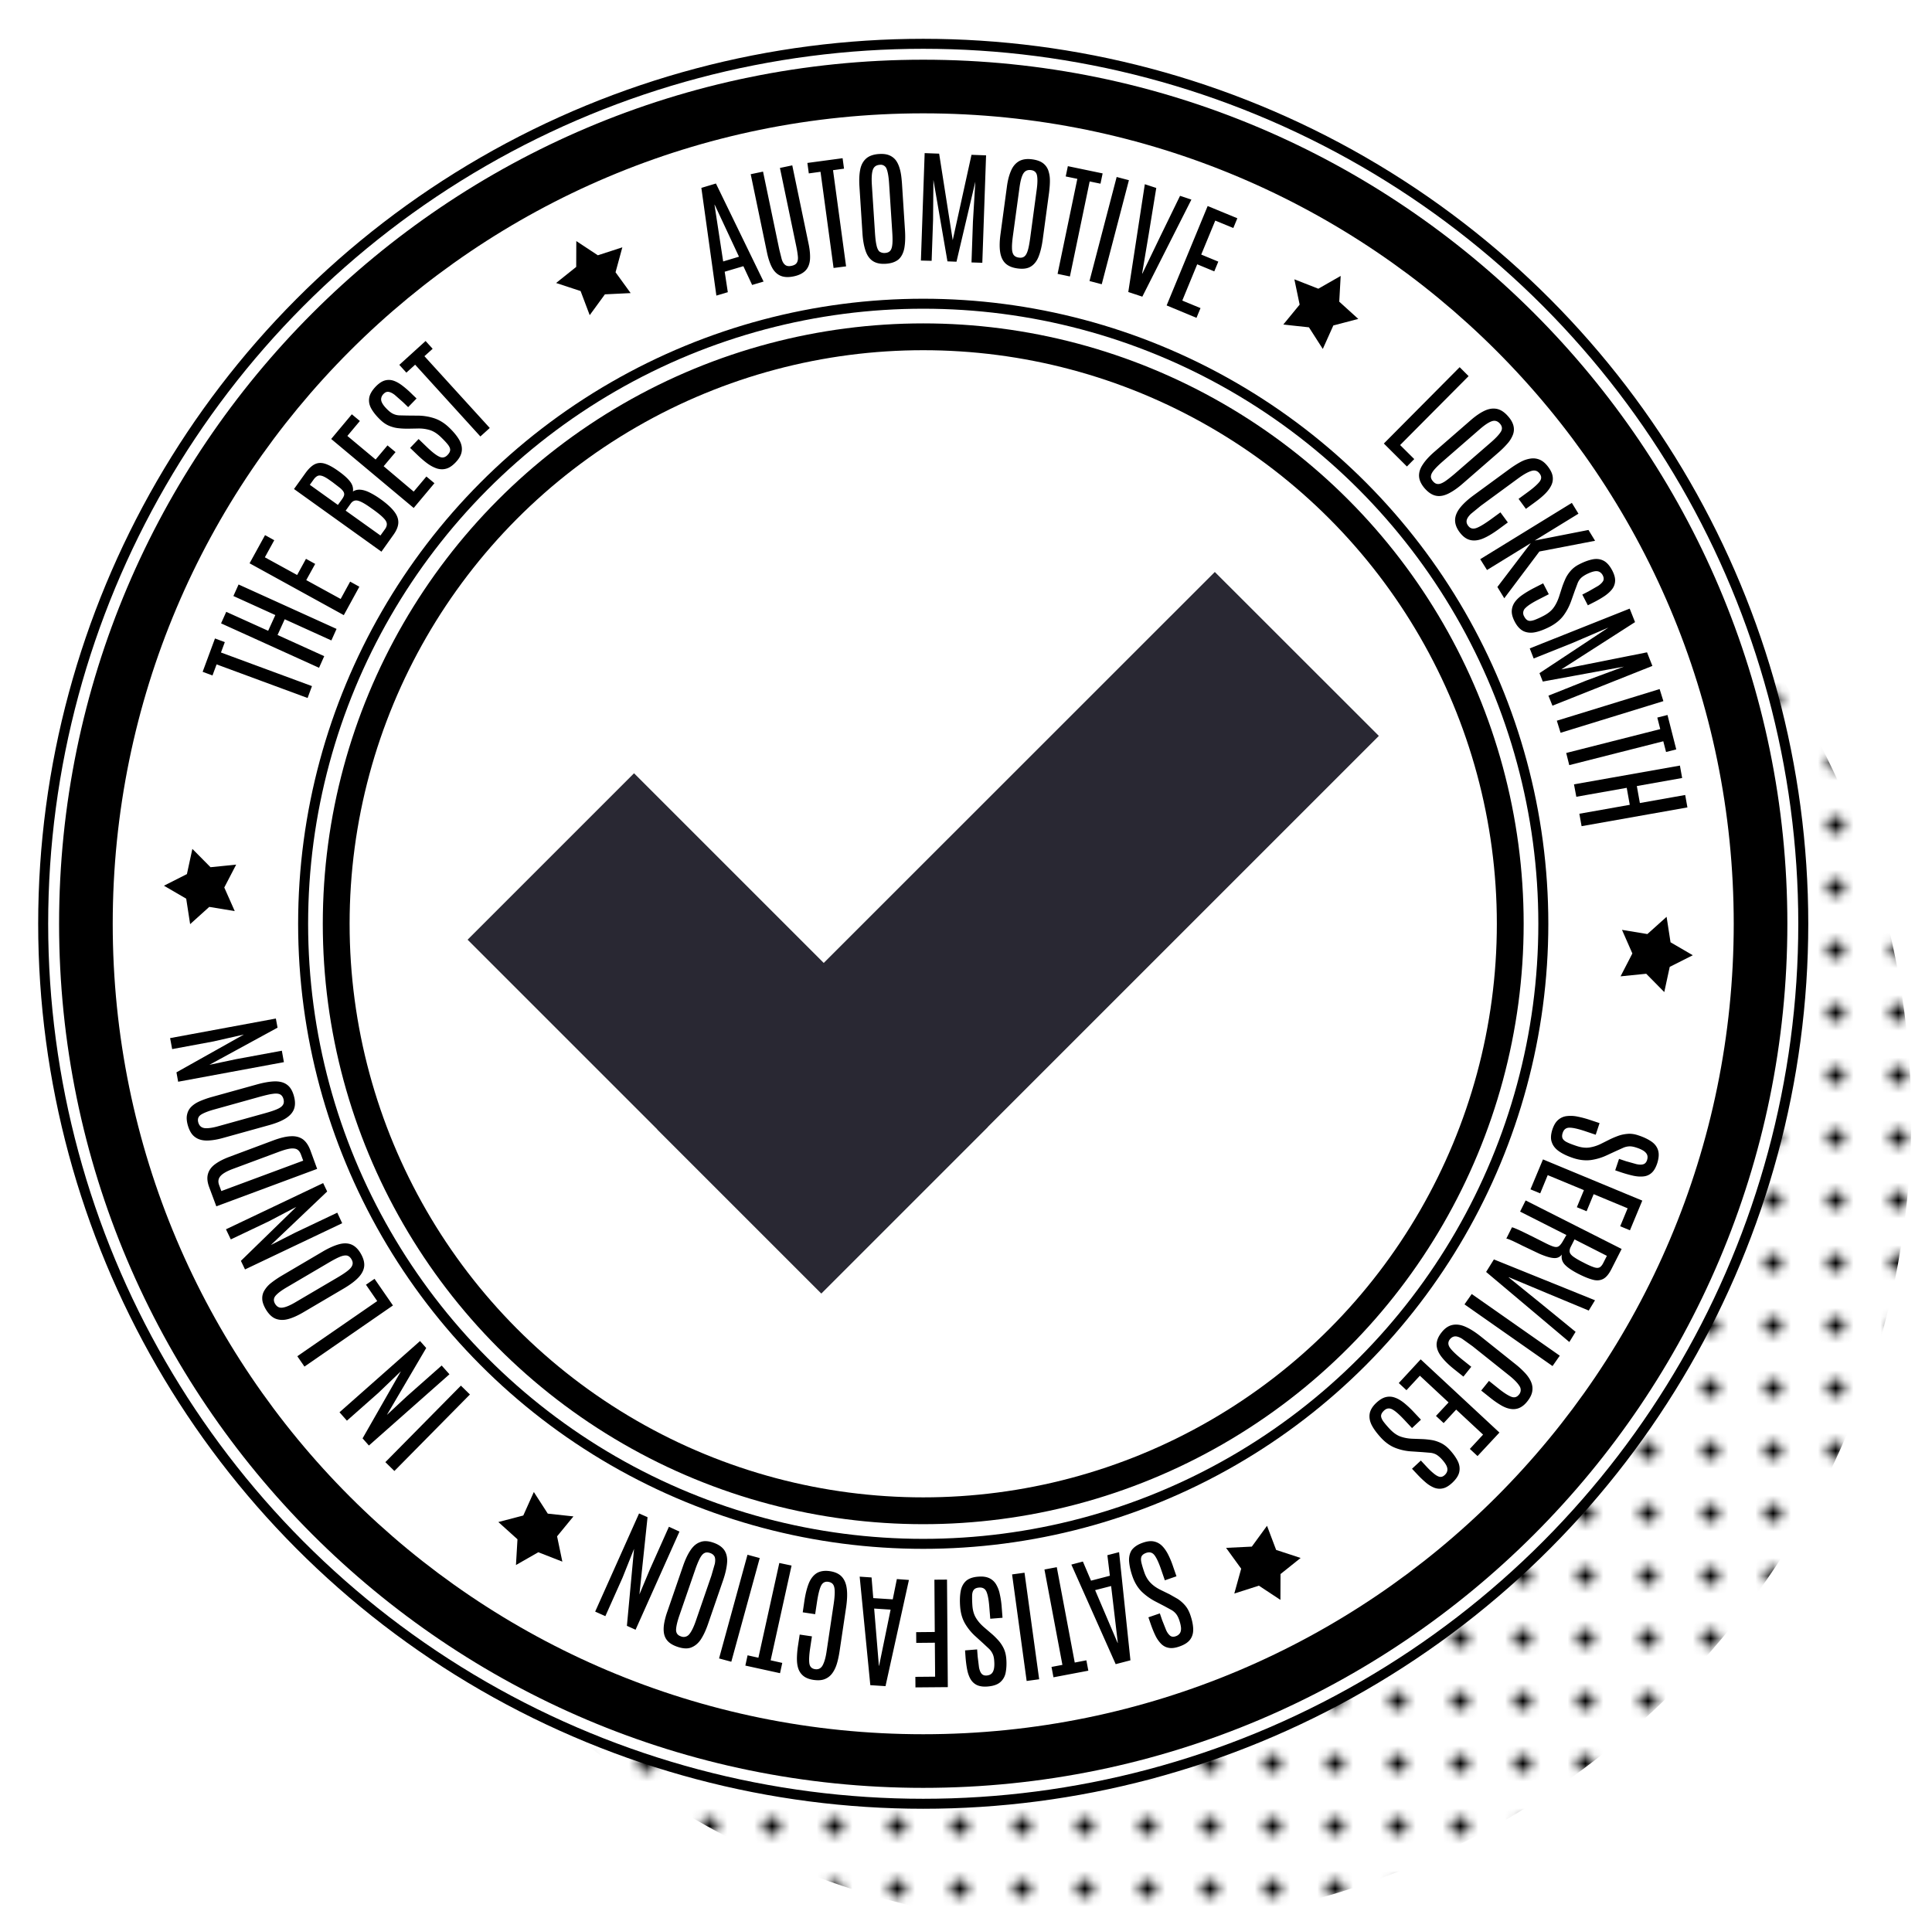 <?xml version="1.0" encoding="UTF-8"?> <svg xmlns="http://www.w3.org/2000/svg" xmlns:xlink="http://www.w3.org/1999/xlink" xmlns:v="https://vecta.io/nano" viewBox="0 0 216.13 215.72"><pattern x="-62.24" y="-227.78" width="6.98" height="6.98" patternUnits="userSpaceOnUse" id="A" viewBox="0 -6.98 6.98 6.98" overflow="visible"><circle cx="3.49" cy="-3.49" r=".98"></circle></pattern><pattern id="B" xlink:href="#A" patternTransform="matrix(1 0 0 1 5.105 22.588)"></pattern><circle cx="123.14" cy="125.05" r="90.67" fill="url(#B)"></circle><circle cx="103.28" cy="103.35" r="98.45" fill="#fff" stroke="#000" stroke-width="1.117"></circle><path d="M103.28 12.68c50.07 0 90.67 40.59 90.67 90.67s-40.59 90.67-90.67 90.67-90.67-40.59-90.67-90.67 40.59-90.67 90.67-90.67m0-6c-53.3 0-96.67 43.36-96.67 96.67s43.36 96.67 96.67 96.67 96.67-43.36 96.67-96.67-43.37-96.67-96.67-96.67h0z"></path><g stroke="#000" fill="none"><circle cx="103.28" cy="103.35" r="69.37" stroke-width="1.117"></circle><circle cx="103.28" cy="103.35" r="65.67" stroke-width="3"></circle></g><path d="M70.55 32.79l-2.88.14-1.7 2.33-1.02-2.7-2.74-.9 2.25-1.8.01-2.89 2.41 1.59 2.74-.89-.76 2.79zM26.42 96.73l-1.33 2.56 1.17 2.64-2.85-.47-2.14 1.93-.44-2.85-2.49-1.45 2.57-1.3.61-2.82 2.03 2.05zm33.3 70.19l1.56 2.42 2.87.31-1.83 2.23.59 2.83-2.69-1.05-2.5 1.43.17-2.88-2.14-1.93 2.79-.73zm77.44 6.25l2.88-.14 1.7-2.33 1.02 2.7 2.74.9-2.25 1.8-.01 2.89-2.41-1.59-2.75.88.77-2.78zm44.13-63.94l1.32-2.56-1.16-2.64 2.84.47 2.15-1.93.44 2.85 2.49 1.45-2.58 1.3-.61 2.82-2.02-2.05zm-33.31-70.19l-1.55-2.42-2.87-.31 1.83-2.23-.59-2.83 2.68 1.05 2.5-1.43-.16 2.88 2.13 1.93-2.79.73z"></path><path d="M154.25 82.33L135.9 63.99l-43.75 43.74-21.22-21.22-18.62 18.62 21.22 21.22-.01.01 18.35 18.35.01-.01.01.01 18.62-18.62-.01-.01z" fill="#292833"></path><path d="M127.86 172.59c.46-.16.86-.21 1.21-.14a1.79 1.79 0 0 1 .91.48c.26.25.49.58.69.97a9.65 9.65 0 0 1 .56 1.35l.38 1.1-1.3.45-.4-1.16c-.27-.8-.53-1.35-.76-1.65s-.54-.39-.92-.26c-.26.09-.43.22-.52.38-.08.17-.09.39-.03.67s.17.65.32 1.09c.17.51.42.92.72 1.22.3.31.68.57 1.13.79l1 .49.88.5a3.91 3.91 0 0 1 .82.71c.25.28.45.64.6 1.07.2.57.31 1.09.33 1.55s-.08.86-.32 1.2-.65.61-1.24.81c-.46.16-.86.21-1.19.14-.33-.06-.62-.22-.86-.47a3.43 3.43 0 0 1-.64-.95c-.19-.39-.36-.83-.53-1.32l-.23-.67 1.28-.44.26.76.45 1.13c.14.3.3.5.46.62.17.12.37.13.6.05a.89.89 0 0 0 .47-.34c.1-.15.14-.35.13-.59-.02-.24-.08-.53-.2-.88-.1-.3-.23-.54-.37-.71a1.84 1.84 0 0 0-.52-.43l-.75-.41-1.06-.55a6.65 6.65 0 0 1-1.5-1.08c-.44-.44-.79-1.01-1.03-1.7-.22-.63-.34-1.19-.38-1.69-.03-.49.07-.92.3-1.27.26-.34.66-.62 1.25-.82zm-2.67 1.06l1.27 12.1-1.65.43-4.96-11.14 1.29-.34.91 2.14 2.11-.55-.28-2.3 1.31-.34zm-.89 3.79l-1.79.46 2.52 5.91h.02l-.75-6.37zm-6.08-2.11l2.01 10.67 1.3-.25.22 1.16-3.9.74-.22-1.16 1.22-.23-2.01-10.67 1.38-.26zm-3.61.62l1.64 11.92-1.4.19-1.63-11.92 1.39-.19zm-5.15.44c.49-.04.89.02 1.21.17s.57.38.76.69a3.44 3.44 0 0 1 .42 1.12 9.7 9.7 0 0 1 .21 1.45l.09 1.17-1.37.11-.1-1.22c-.06-.84-.17-1.44-.32-1.79s-.42-.51-.82-.48c-.28.02-.47.1-.59.24s-.19.35-.2.64a12.13 12.13 0 0 0 .03 1.14c.04.54.17.99.39 1.36s.52.72.9 1.05l.84.72c.25.21.49.45.73.71a3.88 3.88 0 0 1 .62.9c.17.34.27.73.31 1.18.05.6.02 1.13-.07 1.58a1.84 1.84 0 0 1-.62 1.08c-.32.27-.79.42-1.4.47-.49.04-.88-.02-1.19-.16-.31-.15-.54-.37-.72-.67-.17-.3-.3-.66-.38-1.09-.08-.42-.14-.89-.18-1.41l-.05-.71 1.35-.11.06.8.15 1.21c.06.32.16.56.29.71s.32.22.57.2c.23-.02.41-.09.54-.21s.22-.3.27-.54.06-.54.03-.9c-.02-.32-.08-.58-.18-.78a1.85 1.85 0 0 0-.39-.55l-.62-.58-.88-.8a6 6 0 0 1-1.18-1.43c-.32-.54-.5-1.17-.56-1.91-.05-.66-.03-1.24.06-1.73s.29-.87.61-1.16c.3-.26.76-.43 1.38-.47zm-3.52.33l.09 12.03-3.62.03-.01-1.18 2.21-.02-.03-3.8-2.08.02-.01-1.2 2.08-.02-.04-5.85 1.41-.01zm-4.26.04l-2.62 11.88-1.7-.11-1.19-12.14 1.33.09.19 2.31 2.18.14.46-2.27 1.35.1zm-2.05 3.32l-1.84-.12.53 6.41h.02l1.29-6.29zm-6.77-4.3c.58.09 1.02.3 1.32.63s.48.78.55 1.35.04 1.24-.07 2.02l-.74 4.96c-.08.52-.18 1-.31 1.42s-.31.78-.53 1.07-.5.5-.84.63-.75.15-1.24.08c-.46-.07-.83-.21-1.1-.42s-.46-.48-.58-.8c-.12-.33-.17-.71-.17-1.13a10.34 10.34 0 0 1 .11-1.4l.2-1.32 1.37.2-.2 1.33c-.11.74-.14 1.3-.09 1.68s.26.6.63.66c.39.06.68-.09.87-.45s.34-.89.44-1.61l.77-5.15c.09-.58.13-1.05.13-1.41s-.05-.64-.16-.82-.3-.29-.56-.33c-.37-.06-.65.1-.82.46s-.32.97-.45 1.84l-.2 1.32-1.39-.21.19-1.3c.12-.79.29-1.45.5-1.97.22-.52.52-.89.89-1.12.4-.23.89-.3 1.48-.21zm-4.31-.63l-2.34 10.6 1.3.29-.25 1.15-3.88-.85.25-1.15 1.21.27 2.34-10.6 1.37.29zm-3.56-.84l-3.18 11.6-1.37-.37 3.18-11.6 1.37.37zm-5.18-1.72c.57.2.97.48 1.22.84.24.36.35.82.31 1.37s-.18 1.21-.44 1.97l-1.73 5.02c-.23.65-.49 1.2-.78 1.64-.3.44-.66.73-1.08.89s-.94.12-1.55-.09c-.46-.16-.8-.36-1.04-.61s-.38-.55-.44-.88c-.06-.34-.05-.71.02-1.13a8.47 8.47 0 0 1 .37-1.36l1.73-5.02c.26-.76.55-1.37.86-1.82.31-.46.67-.75 1.08-.89.41-.16.9-.13 1.47.07zm-.39 1.15c-.25-.08-.46-.08-.63.02-.18.09-.35.3-.51.61s-.34.74-.53 1.3l-1.76 5.1c-.23.68-.35 1.2-.36 1.57 0 .36.17.61.54.73a.79.79 0 0 0 .93-.23c.24-.28.48-.76.72-1.44l1.76-5.11.39-1.35c.06-.34.05-.6-.03-.79-.1-.19-.27-.33-.52-.41zm-3.41-2.39l-4.91 10.98-.97-.44.8-8.61-1.29 3.23-1.92 4.3-1.14-.51 4.91-10.98.95.42-.91 8.64 1.17-2.8 2.13-4.77 1.18.54zm97.66-45.01c.16-.46.36-.81.63-1.04a1.74 1.74 0 0 1 .93-.43 3.72 3.72 0 0 1 1.19.04 11.39 11.39 0 0 1 1.41.37l1.11.37-.43 1.3-1.16-.39c-.8-.27-1.39-.4-1.77-.4s-.63.19-.76.57c-.09.26-.09.48-.01.64s.25.31.51.43c.26.13.61.26 1.06.41.51.17.98.23 1.41.17a4.39 4.39 0 0 0 1.32-.42l1-.5a10 10 0 0 1 .93-.39c.33-.12.69-.19 1.06-.22.38-.03.78.03 1.21.18.58.19 1.05.42 1.43.68s.63.59.75.99.08.89-.11 1.48c-.16.46-.36.81-.61 1.03a1.55 1.55 0 0 1-.89.4c-.34.04-.73.02-1.15-.07s-.88-.22-1.37-.38l-.67-.23.43-1.28.77.26 1.18.33c.32.07.58.07.77.01s.33-.21.41-.45c.07-.22.08-.41.02-.58s-.19-.32-.39-.46c-.2-.13-.47-.26-.82-.37-.3-.1-.56-.15-.79-.14a1.97 1.97 0 0 0-.66.15l-.78.35-1.08.5a6.22 6.22 0 0 1-1.77.53c-.62.08-1.28.01-1.98-.22-.63-.21-1.15-.45-1.56-.73s-.69-.61-.83-1.01c-.16-.4-.13-.89.06-1.48zm-1.06 3.37l11.11 4.61-1.38 3.32-1.09-.45.83-2.01-3.8-1.58-.79 1.91-1.09-.45.79-1.91-4.05-1.68-.84 2.04-1.09-.45 1.4-3.35zm-1.94 4.59l10.74 5.43-1.14 2.25c-.29.57-.6.94-.94 1.11s-.73.2-1.18.07c-.45-.12-.98-.34-1.59-.65-.66-.34-1.16-.67-1.48-1s-.44-.72-.36-1.16a.94.94 0 0 1-.5.36c-.2.06-.46.05-.78-.02s-.73-.21-1.22-.42l-1.83-.87c-.07-.03-.17-.08-.3-.15l-.43-.21-.46-.22-.41-.17a1.12 1.12 0 0 0-.28-.08l.63-1.26c.05 0 .13.03.27.08l.52.22.75.36.97.48 1.17.59c.41.21.73.35.96.42s.42.07.57-.02.3-.27.46-.54l.42-.73-5.18-2.62.62-1.25zm5.47 4.36l-.41.81c-.12.23-.16.43-.13.6s.17.35.42.53.65.42 1.2.69l.07.04c.46.23.81.38 1.07.46.25.08.46.07.6-.01s.28-.25.4-.49l.4-.79-3.62-1.84zm-9.02 2.24l11.31 4.57-.7 1.15-4.76-1.98-4.18-1.75-.02.02 3.51 2.84 3.98 3.25-.7 1.14-9.31-7.84.87-1.4zm-2.48 3.87l9.85 6.9-.81 1.16-9.85-6.9.81-1.16zm-3.36 4.28c.36-.46.77-.73 1.21-.82s.92-.03 1.44.2c.53.23 1.09.59 1.71 1.08l3.92 3.13a9.48 9.48 0 0 1 1.07.99c.3.33.52.66.66 1s.18.68.12 1.04c-.06.35-.24.72-.55 1.11-.29.37-.6.61-.91.74s-.64.16-.99.1-.7-.2-1.07-.42-.75-.48-1.15-.8l-1.04-.83.87-1.08 1.05.84c.58.47 1.05.77 1.41.92s.65.08.89-.22a.78.78 0 0 0 .05-.98c-.21-.34-.6-.74-1.17-1.19l-4.07-3.25-1.16-.83c-.31-.19-.58-.28-.79-.27s-.4.11-.57.31c-.24.3-.24.61-.02.94.23.33.68.77 1.36 1.32l1.04.83-.88 1.1-1.03-.82c-.63-.5-1.11-.98-1.45-1.43s-.51-.89-.52-1.33c.01-.46.19-.91.57-1.38zm-2.35 3.03l8.81 8.19-2.45 2.63-.86-.8 1.48-1.6-3.01-2.8-1.4 1.51-.86-.8 1.41-1.51-3.21-2.99-1.5 1.62-.86-.8 2.45-2.65zm-4.94 4.84c.36-.33.71-.54 1.05-.62s.69-.06 1.03.07c.34.12.68.33 1.03.61a10.67 10.67 0 0 1 1.06 1l.8.85-1 .94-.83-.89c-.58-.62-1.03-1.02-1.37-1.2-.33-.18-.65-.14-.94.14-.2.19-.31.38-.32.56s.08.39.24.63a9.7 9.7 0 0 0 .74.87c.37.39.75.67 1.15.82s.86.24 1.36.26l1.11.04a9.32 9.32 0 0 1 1.01.1c.35.05.69.16 1.04.32.34.16.67.4.98.73.41.44.72.87.93 1.28s.27.82.19 1.23-.35.82-.8 1.24c-.36.33-.7.54-1.03.61-.33.08-.66.05-.98-.07a3.46 3.46 0 0 1-.97-.61c-.33-.28-.67-.61-1.02-.99l-.49-.52.99-.92.55.59c.33.36.62.64.88.85.25.21.48.34.67.38s.39-.03.57-.2c.17-.16.26-.32.29-.5s-.01-.38-.12-.59-.29-.45-.54-.72c-.22-.23-.43-.4-.62-.5-.2-.1-.42-.16-.65-.18l-.85-.07-1.19-.08a5.91 5.91 0 0 1-1.81-.38c-.58-.22-1.13-.6-1.63-1.14-.45-.49-.8-.95-1.03-1.39s-.31-.87-.25-1.28.31-.85.77-1.27zm.82-107.3l8.48-8.54 1 1-7.66 7.71 1.58 1.57-.82.83-2.58-2.57zm4.58 5.03c-.39-.45-.61-.9-.64-1.34s.11-.89.42-1.35c.3-.46.76-.96 1.37-1.48l4-3.48c.52-.45 1.02-.8 1.5-1.03s.93-.31 1.38-.23c.44.08.88.36 1.3.85.32.36.51.72.59 1.05a1.67 1.67 0 0 1-.06.99 3.28 3.28 0 0 1-.59.97c-.28.32-.61.66-1 1l-4 3.48c-.6.53-1.16.91-1.65 1.15-.5.24-.96.32-1.38.23-.43-.09-.84-.36-1.24-.81zm.92-.8c.17.2.36.3.56.3.2.01.45-.09.74-.27.29-.19.66-.48 1.11-.86l4.08-3.54c.54-.47.91-.87 1.1-1.18s.15-.61-.1-.9c-.26-.3-.57-.39-.92-.27s-.8.42-1.34.89l-4.08 3.55c-.45.39-.78.71-1.01.98s-.35.5-.37.7c-.03.19.05.4.23.6zm2.95 5.66c-.34-.47-.5-.93-.48-1.38s.22-.9.57-1.34c.36-.45.85-.9 1.49-1.37l4.04-2.96c.43-.31.84-.57 1.23-.78a3.33 3.33 0 0 1 1.14-.38c.36-.05.71 0 1.04.15s.64.42.93.82c.28.38.44.74.48 1.07a1.68 1.68 0 0 1-.17.98c-.15.31-.38.62-.68.92s-.66.6-1.07.9l-1.08.79-.82-1.12 1.08-.79c.6-.44 1.02-.82 1.26-1.12.24-.31.25-.61.02-.91-.23-.32-.54-.42-.93-.3s-.87.39-1.46.82l-4.2 3.08-1.1.9c-.26.25-.42.49-.47.7s0 .42.16.63c.22.3.52.39.9.26s.92-.46 1.63-.97l1.08-.79.83 1.13-1.06.78c-.65.47-1.23.82-1.75 1.03s-1 .26-1.42.15c-.44-.11-.83-.41-1.19-.9zm2.33 3.05l10.25-6.3.74 1.21-4.89 3 6.01-1.18.74 1.21-6.23 1.2-3.93 5.23-.77-1.26 3.74-4.91-4.9 3.01-.76-1.21z"></path><path d="M169.43 69.51c-.22-.43-.33-.83-.31-1.18s.13-.67.34-.97c.21-.29.5-.57.87-.82.36-.25.78-.5 1.26-.75l1.04-.53.63 1.22-1.09.56c-.75.38-1.26.71-1.53.99a.74.74 0 0 0-.13.94c.13.25.28.4.45.46s.4.03.67-.06c.27-.1.62-.25 1.04-.47.48-.25.85-.54 1.11-.89s.46-.76.62-1.23l.34-1.06a10.14 10.14 0 0 1 .37-.94c.14-.32.34-.62.59-.91s.57-.54.97-.74c.54-.28 1.04-.46 1.49-.55s.86-.04 1.23.15.69.56.98 1.11c.22.43.33.82.31 1.16a1.62 1.62 0 0 1-.34.92c-.21.27-.5.53-.85.77-.36.24-.77.48-1.23.71l-.63.32-.62-1.2.72-.37 1.06-.61c.27-.18.45-.37.55-.54.09-.18.08-.38-.03-.61a.91.91 0 0 0-.4-.42c-.17-.08-.37-.09-.6-.04-.24.05-.52.16-.84.32-.28.15-.5.3-.65.46a1.7 1.7 0 0 0-.35.58l-.3.8-.4 1.13c-.21.59-.49 1.14-.86 1.64s-.89.92-1.54 1.26c-.59.3-1.13.51-1.62.61-.48.1-.92.06-1.3-.11-.41-.2-.74-.56-1.02-1.11zm1.7 3.03l11.18-4.45.6 1.51-8.25 5.29 9.59-1.91.6 1.52-11.18 4.45-.45-1.12 4.23-1.69 4.22-1.56-9.08 1.67-.37-.94 7.71-5.1-4.13 1.77-4.23 1.69-.44-1.13zm3.03 8.09l11.5-3.54.42 1.35-11.5 3.54-.42-1.35zm1.05 3.61l10.52-2.67-.33-1.29 1.14-.29.98 3.85-1.14.29-.31-1.2-10.52 2.67-.34-1.36zm.87 3.51l11.85-2.1.25 1.39-5.07.9.34 1.9 5.07-.9.25 1.39-11.84 2.1-.25-1.39 5.64-1-.34-1.9-5.64 1-.26-1.39zM80.14 33.07l-1.68-12.05 1.63-.49 5.33 10.97-1.28.38-.98-2.1-2.09.62.35 2.29-1.28.38zm.76-3.82l1.77-.53-2.72-5.82-.02.01.97 6.34zm7.89 1.67c-.58.12-1.06.1-1.45-.06s-.71-.46-.95-.89c-.24-.44-.44-1.01-.59-1.73l-1.82-8.75 1.38-.29 1.82 8.72.27 1.08c.09.3.22.51.39.64s.4.17.71.1c.31-.06.51-.19.61-.38s.13-.43.09-.74c-.03-.31-.09-.67-.18-1.1l-1.82-8.73 1.38-.29 1.82 8.75c.15.71.2 1.32.16 1.82-.05.5-.21.9-.5 1.2s-.73.53-1.32.65zm4.46-.94l-1.46-10.76-1.31.18-.16-1.17 3.94-.53.16 1.17-1.23.17 1.46 10.76-1.4.18zm5.85-.47c-.6.04-1.08-.06-1.45-.3s-.64-.62-.82-1.15-.3-1.18-.35-1.98l-.34-5.29c-.04-.69-.01-1.3.09-1.81.1-.52.32-.93.65-1.23s.82-.48 1.46-.52c.48-.03.88.02 1.2.17.31.14.57.36.75.64.19.29.32.64.42 1.05s.15.88.19 1.4l.34 5.29c.05.8.02 1.47-.08 2.01-.11.54-.33.96-.65 1.24-.35.28-.81.44-1.41.48zm-.08-1.21c.26-.02.45-.1.58-.26s.2-.41.23-.76.02-.82-.02-1.4l-.35-5.39c-.05-.72-.14-1.25-.27-1.58a.7.7 0 0 0-.78-.47c-.39.03-.65.21-.77.57-.12.35-.15.89-.11 1.61l.35 5.4c.04.59.09 1.06.17 1.4.07.34.18.58.33.72a.97.97 0 0 0 .64.16zm4 .85l.42-12.02 1.62.06 1.52 9.68 2.1-9.55 1.63.06-.42 12.02-1.21-.04.16-4.55.27-4.49-2.11 8.96-1.01-.04-1.57-9.11-.04 4.5-.16 4.55-1.2-.03zm10.8.88c-.6-.08-1.05-.28-1.36-.58-.31-.31-.5-.74-.58-1.29s-.06-1.22.05-2.01l.71-5.26c.09-.69.24-1.27.45-1.76.2-.49.5-.85.88-1.08.39-.23.9-.31 1.53-.22.48.07.86.2 1.14.4s.48.46.61.78a3.38 3.38 0 0 1 .2 1.11c.01.42-.03.89-.09 1.41l-.71 5.26c-.11.79-.27 1.45-.48 1.96s-.51.87-.89 1.09-.86.27-1.46.19zm.17-1.21c.26.04.46-.01.62-.14s.28-.36.38-.7.18-.8.26-1.38l.72-5.35c.1-.71.11-1.25.04-1.61s-.29-.56-.67-.61c-.39-.05-.68.08-.87.4s-.32.84-.42 1.55l-.73 5.36c-.08.59-.12 1.05-.11 1.4 0 .35.07.6.18.77.14.18.33.28.6.31zm4.32 1.82l2.21-10.63-1.3-.27.24-1.15 3.89.81-.24 1.15-1.21-.25-2.21 10.63-1.38-.29zm3.57.8l3.04-11.64 1.37.36-3.04 11.64-1.37-.36zm4.34 1.23l1.85-12.06 1.28.42-.83 5.09-.75 4.47.03.01 1.96-4.07 2.25-4.62 1.27.42-5.49 10.86-1.57-.52zm4.29 1.5l4.59-11.12 3.32 1.37-.45 1.09-2.02-.83-1.57 3.8 1.91.79-.45 1.09-1.91-.79-1.67 4.06 2.04.84-.45 1.09-3.34-1.39zm-96.1 43.92l-10.18-3.76-.46 1.24-1.1-.41 1.38-3.73 1.1.41-.43 1.16 10.18 3.76-.49 1.33zm1.28-3.38l-10.96-4.97.58-1.29L30 70.57l.8-1.76-4.69-2.13.58-1.29 10.96 4.97-.58 1.29-5.22-2.37-.8 1.76 5.22 2.37-.58 1.3zm2.77-5.89l-10.54-5.8 1.73-3.15 1.03.57-1.05 1.91 3.61 1.98.99-1.81 1.03.57-1 1.81 3.85 2.11 1.06-1.94 1.03.57-1.74 3.18zm4.21-7.1l-9.78-7.01 1.27-1.77c.36-.5.71-.83 1.05-1s.72-.19 1.12-.07.87.37 1.4.74l.21.15c.54.39.95.76 1.22 1.11s.38.72.32 1.12c.26-.17.55-.23.87-.2s.66.14 1.02.32a8.65 8.65 0 0 1 1.1.66l.21.15c.63.46 1.11.9 1.42 1.31.32.41.47.82.46 1.24-.01.41-.19.86-.53 1.34l-1.36 1.91zm-4.87-5.23l.47-.65c.11-.16.18-.29.22-.42.03-.12.02-.25-.05-.38s-.2-.28-.4-.45l-.83-.64-.27-.19c-.37-.27-.67-.44-.89-.51s-.4-.07-.55.01-.29.21-.43.41l-.41.57 3.14 2.25zm4.76 3.42l.51-.71c.16-.22.22-.43.2-.62-.02-.2-.15-.41-.39-.65-.23-.24-.59-.53-1.07-.88l-.34-.24c-.6-.43-1.07-.7-1.41-.79-.33-.09-.62.02-.84.34l-.55.77 3.89 2.78zm3.72-3.08l-9.23-7.72 2.31-2.76.9.75-1.4 1.67 3.16 2.64 1.33-1.58.9.75-1.33 1.58L46.28 55l1.42-1.69.9.75-2.32 2.77zm4.66-5.07c-.34.35-.68.58-1.01.67-.34.1-.68.09-1.03-.01-.34-.11-.7-.29-1.06-.55s-.73-.58-1.12-.95l-.84-.81.95-.99.88.85c.61.59 1.08.96 1.43 1.12.34.17.66.1.93-.19.19-.2.29-.39.29-.58 0-.18-.1-.39-.28-.61-.18-.23-.44-.5-.78-.83-.39-.37-.79-.63-1.2-.76a4.25 4.25 0 0 0-1.37-.18l-1.11.02c-.33 0-.66-.01-1.01-.05-.35-.03-.7-.12-1.05-.26s-.69-.37-1.01-.68c-.44-.42-.77-.83-1-1.23s-.31-.8-.25-1.21.31-.84.74-1.29c.34-.35.67-.57 1-.67a1.64 1.64 0 0 1 .98.02c.33.11.66.3 1 .56s.7.57 1.07.94l.51.49-.94.97-.58-.56-.92-.81c-.26-.2-.49-.31-.69-.34s-.39.05-.56.23a.88.88 0 0 0-.27.52c-.02.18.03.37.16.58.12.21.32.44.58.69.23.22.45.38.65.46.2.09.42.14.66.15l.85.02 1.19.01c.62 0 1.24.1 1.83.29s1.16.54 1.69 1.05c.48.46.85.91 1.1 1.33s.36.85.31 1.27c-.05.44-.28.87-.72 1.32zm2.8-2.93l-7.3-8.03-.98.89-.79-.87 2.94-2.67.79.87-.92.83 7.31 8.03-1.05.95zm-1.17 107.18l-8.45 8.56-1.01-.99 8.45-8.56 1.01.99zm-2.29-2.26l-9.01 7.97-.71-.8 4.29-7.51-2.51 2.41-3.53 3.12-.83-.94 9.01-7.97.69.78-4.4 7.49 2.22-2.07 3.91-3.46.87.98zm-6.32-7.7l-9.9 6.84-.8-1.16 8.94-6.17-1.26-1.83.96-.66 2.06 2.98zm-3.6-5.8c.3.52.43 1 .38 1.43s-.27.85-.65 1.25-.92.8-1.61 1.21l-4.57 2.69c-.6.35-1.15.6-1.66.74s-.97.13-1.4-.03c-.42-.16-.79-.52-1.12-1.07-.24-.42-.38-.8-.39-1.14a1.62 1.62 0 0 1 .24-.96 3.05 3.05 0 0 1 .75-.84c.33-.26.72-.53 1.17-.8l4.57-2.69c.69-.41 1.3-.68 1.83-.83s1-.14 1.4.02.76.5 1.06 1.02zm-1.05.62c-.13-.22-.3-.36-.49-.4s-.46 0-.78.13-.74.35-1.25.65l-4.66 2.74c-.62.36-1.05.68-1.29.96-.24.27-.26.58-.07.91.2.34.49.49.85.43.37-.05.86-.26 1.48-.63l4.66-2.74c.51-.3.9-.56 1.17-.78s.43-.42.49-.62c.07-.21.03-.42-.11-.65zm-1.03-4.02l-10.87 5.17-.46-.96 6.2-6.04-3.08 1.62-4.25 2.02-.54-1.13 10.87-5.17.45.94-6.3 5.99 2.71-1.38 4.72-2.24.55 1.18zm-2.8-6.08l-11.28 4.19-.79-2.12c-.22-.59-.27-1.09-.14-1.52.12-.42.39-.78.8-1.08s.93-.57 1.57-.81l4.95-1.85c.76-.28 1.41-.44 1.95-.46.54-.03.98.09 1.34.34.35.26.63.67.84 1.23l.76 2.08zm-1.56-.92l-.25-.68c-.09-.24-.21-.42-.38-.54-.16-.12-.4-.16-.72-.14-.32.03-.74.14-1.29.34l-5.19 1.93c-.71.26-1.19.54-1.43.82s-.29.61-.15.99l.25.68 9.16-3.4zm-1.04-7.23c.16.58.16 1.07 0 1.48s-.48.75-.95 1.04-1.1.54-1.87.75l-5.11 1.42c-.67.19-1.27.28-1.79.29-.53 0-.98-.12-1.34-.39-.37-.26-.63-.7-.81-1.32-.13-.47-.16-.87-.08-1.2a1.69 1.69 0 0 1 .47-.87c.24-.24.56-.45.95-.62a10.2 10.2 0 0 1 1.33-.47l5.11-1.42c.77-.21 1.43-.32 1.99-.33.55 0 1 .12 1.35.39.34.25.59.67.75 1.25zm-1.17.33c-.07-.25-.2-.42-.37-.51s-.44-.12-.79-.07c-.35.04-.8.15-1.37.3l-5.2 1.45c-.69.19-1.19.39-1.5.59-.3.2-.4.49-.3.86.11.38.34.59.71.64.37.04.9-.03 1.59-.23l5.21-1.45c.57-.16 1.02-.31 1.33-.45.32-.14.53-.3.63-.47.12-.18.13-.4.06-.66zm.05-4.12l-11.83 2.19-.19-1.05 7.54-4.23-3.39.77-4.63.86-.23-1.23 11.83-2.19.19 1.02-7.63 4.16 2.97-.63 5.14-.95.23 1.28z"></path></svg> 